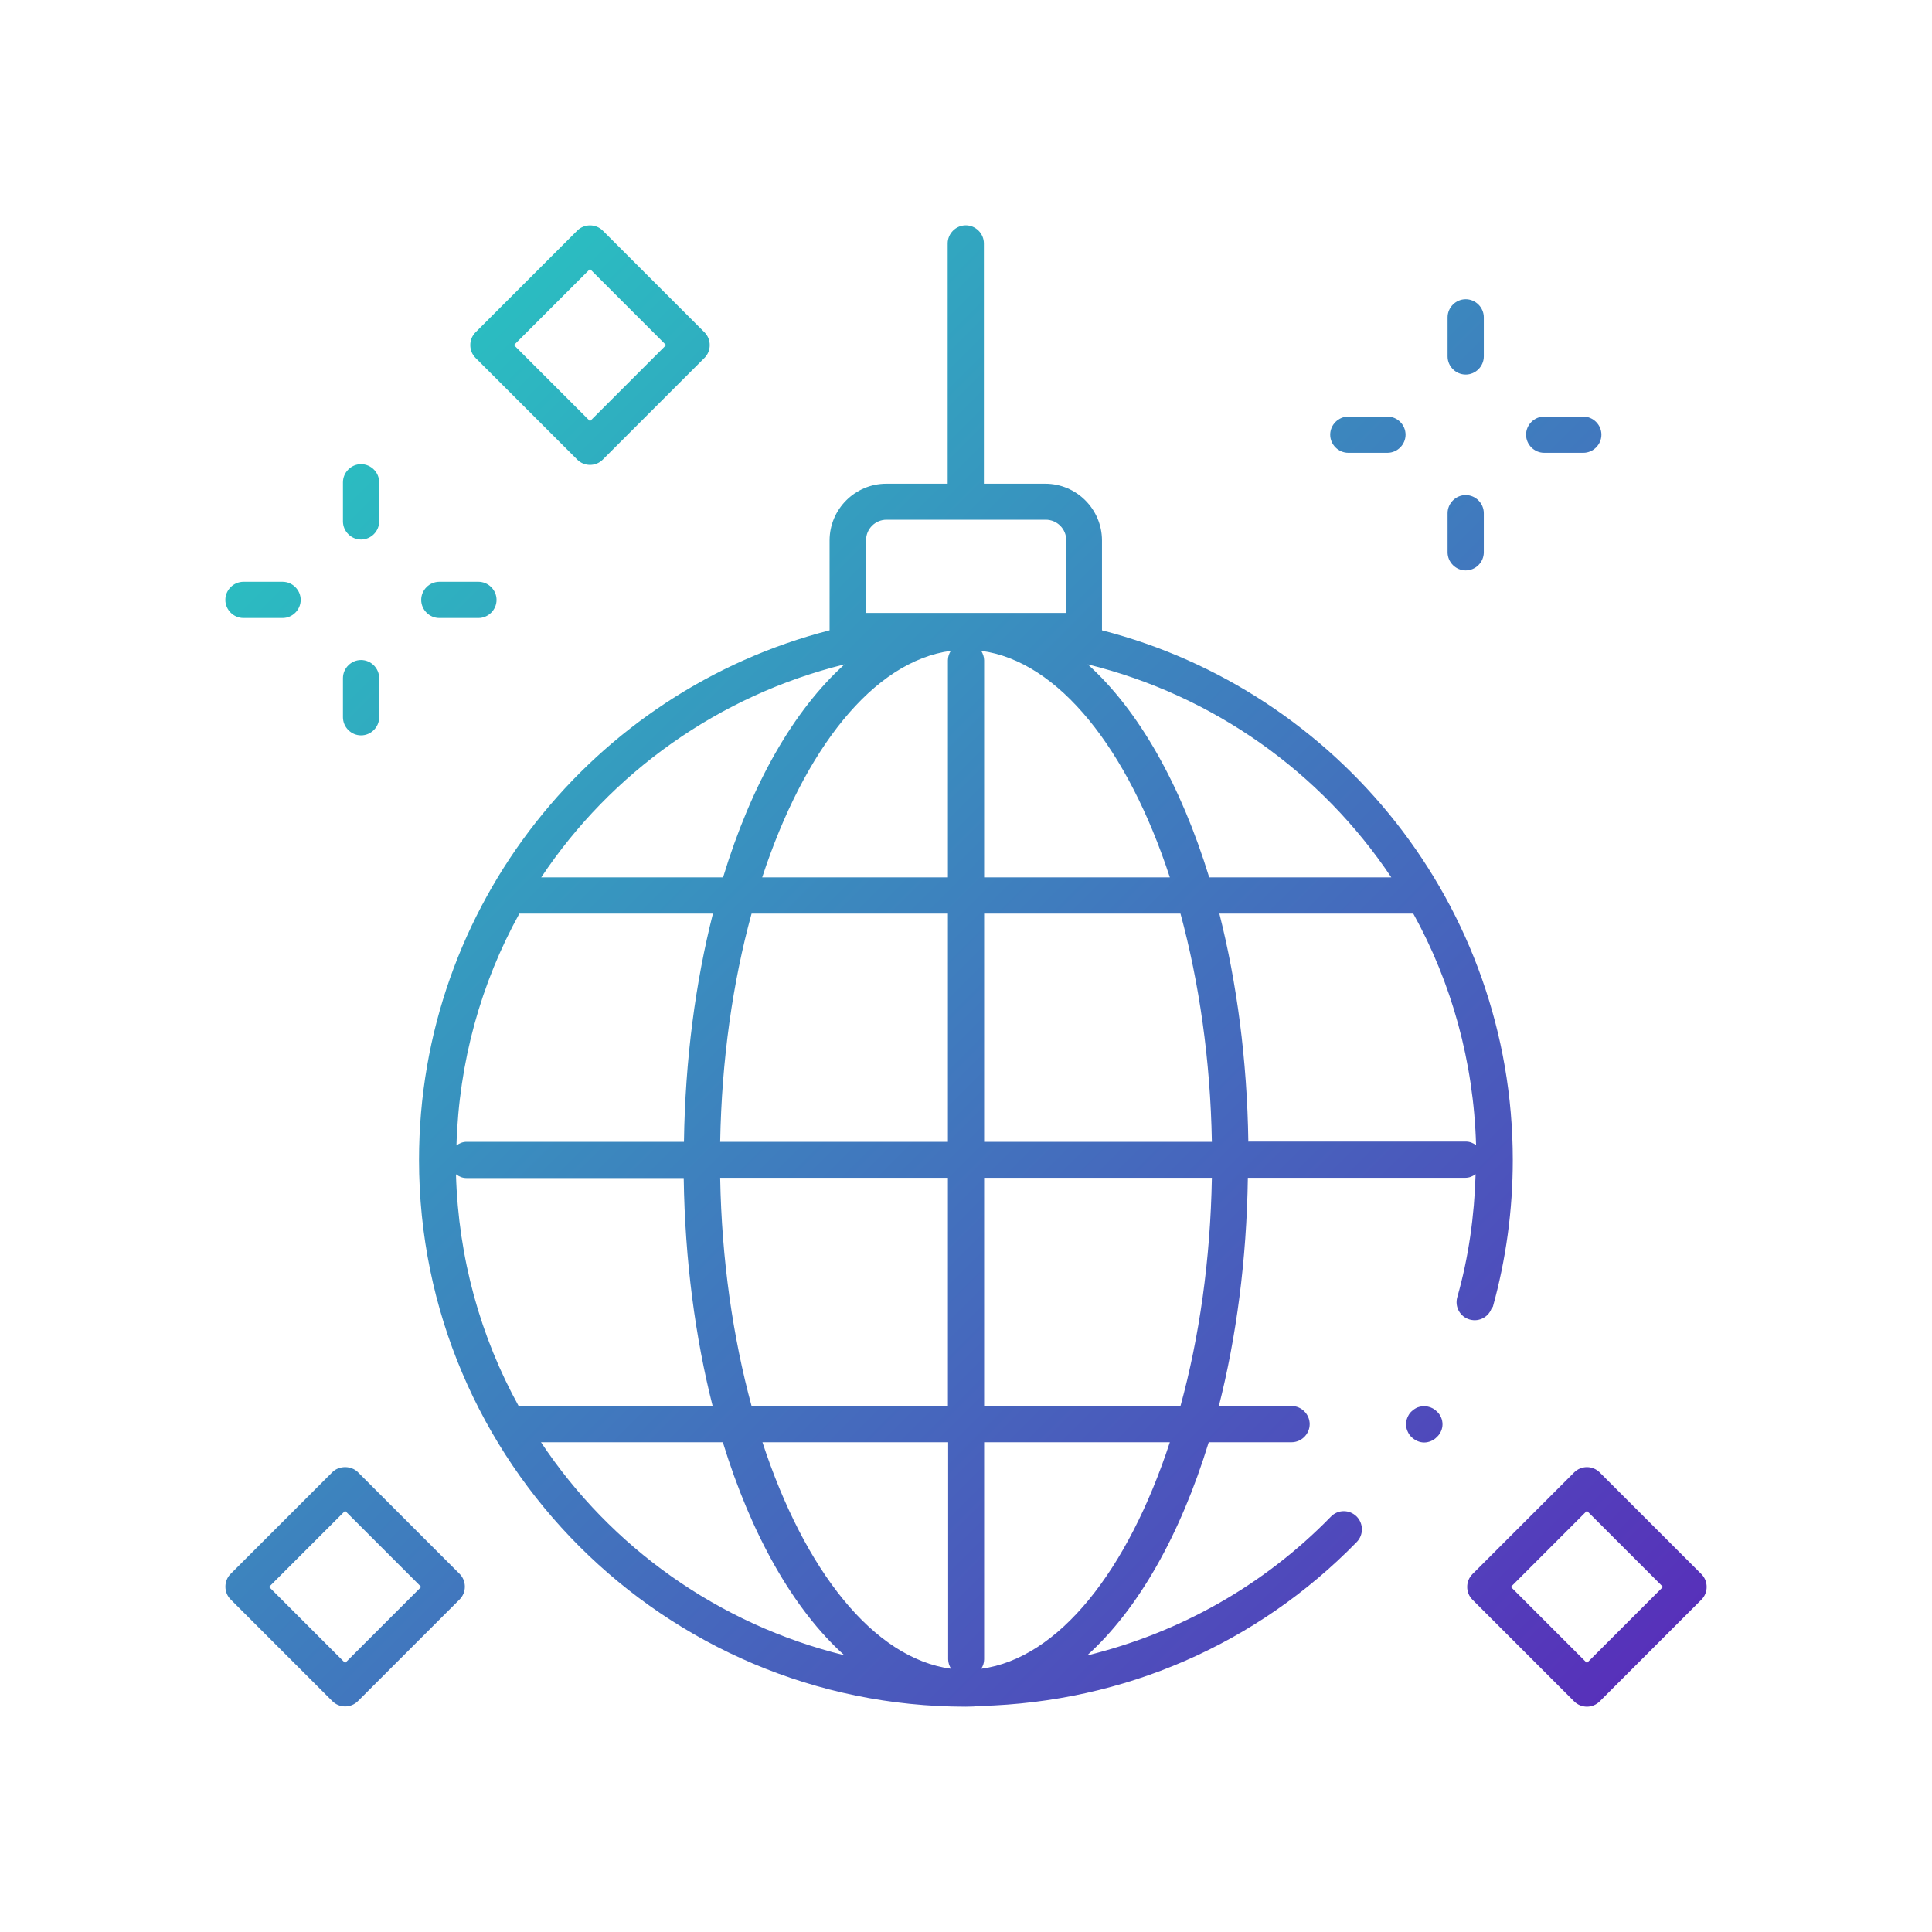 <svg width="80" height="80" viewBox="0 0 80 80" fill="none" xmlns="http://www.w3.org/2000/svg">
<path d="M61.811 54.13C62.361 52.15 62.641 50.1 62.641 48.03C62.641 37.49 55.401 28.61 45.631 26.1V22.38C45.631 21.09 44.581 20.03 43.281 20.03H40.741V10.08C40.741 9.67 40.401 9.33 39.991 9.33C39.581 9.33 39.241 9.67 39.241 10.08V20.03H36.701C35.411 20.03 34.351 21.08 34.351 22.38V26.1C24.581 28.61 17.351 37.49 17.351 48.03C17.351 60.52 27.511 70.67 39.991 70.67C40.201 70.67 40.411 70.66 40.611 70.64C46.521 70.48 52.031 68.1 56.181 63.85C56.471 63.55 56.461 63.08 56.171 62.79C55.871 62.5 55.401 62.5 55.111 62.8C52.301 65.68 48.811 67.62 45.011 68.55C47.121 66.65 48.871 63.57 50.051 59.72H53.481C53.891 59.72 54.231 59.38 54.231 58.97C54.231 58.56 53.891 58.22 53.481 58.22H50.471C51.191 55.38 51.621 52.18 51.671 48.77H60.671C60.841 48.77 60.981 48.71 61.101 48.62C61.051 50.35 60.811 52.07 60.341 53.72C60.231 54.12 60.461 54.53 60.861 54.64C61.261 54.75 61.671 54.52 61.781 54.12L61.811 54.13ZM57.601 36.33H50.071C48.891 32.49 47.151 29.41 45.041 27.51C50.251 28.79 54.711 31.99 57.611 36.33H57.601ZM39.381 69.1C36.171 68.67 33.311 65.03 31.571 59.72H39.261V68.71C39.261 68.85 39.311 68.98 39.381 69.1ZM31.121 58.22C30.351 55.38 29.881 52.17 29.821 48.77H39.251V58.22H31.121ZM18.891 48.63C19.011 48.72 19.151 48.78 19.311 48.78H28.311C28.361 52.19 28.791 55.39 29.511 58.23H21.481C19.901 55.37 18.981 52.1 18.881 48.63H18.891ZM21.491 37.83H29.521C28.801 40.67 28.371 43.87 28.321 47.28H19.321C19.161 47.28 19.021 47.34 18.901 47.43C19.001 43.96 19.921 40.7 21.501 37.84L21.491 37.83ZM29.821 47.28C29.881 43.89 30.341 40.67 31.121 37.83H39.251V47.28H29.821ZM39.371 26.95C39.301 27.06 39.251 27.19 39.251 27.34V36.33H31.561C33.301 31.02 36.161 27.38 39.371 26.95ZM40.751 37.83H48.881C49.651 40.67 50.121 43.88 50.181 47.28H40.751V37.83ZM40.751 36.33V27.34C40.751 27.2 40.701 27.07 40.631 26.95C43.841 27.38 46.701 31.02 48.441 36.33H40.751ZM35.861 25.38V22.37C35.861 21.9 36.241 21.52 36.711 21.52H43.301C43.771 21.52 44.151 21.9 44.151 22.37V25.38H35.871H35.861ZM34.971 27.51C32.861 29.41 31.111 32.48 29.941 36.33H22.411C25.301 31.99 29.771 28.79 34.971 27.51ZM22.401 59.72H29.931C31.111 63.56 32.851 66.64 34.961 68.54C29.751 67.26 25.291 64.07 22.401 59.72ZM40.631 69.1C40.701 68.99 40.751 68.86 40.751 68.71V59.72H48.441C46.701 65.03 43.841 68.67 40.631 69.1ZM48.881 58.22H40.751V48.77H50.181C50.121 52.16 49.661 55.38 48.881 58.22ZM51.691 47.28C51.641 43.87 51.211 40.68 50.491 37.83H58.521C60.101 40.69 61.021 43.95 61.121 47.42C61.001 47.33 60.861 47.27 60.701 47.27H51.701L51.691 47.28ZM59.941 14.76V13.14C59.941 12.73 60.281 12.39 60.691 12.39C61.101 12.39 61.441 12.73 61.441 13.14V14.76C61.441 15.17 61.101 15.51 60.691 15.51C60.281 15.51 59.941 15.17 59.941 14.76ZM59.941 22.87V21.25C59.941 20.84 60.281 20.5 60.691 20.5C61.101 20.5 61.441 20.84 61.441 21.25V22.87C61.441 23.28 61.101 23.62 60.691 23.62C60.281 23.62 59.941 23.28 59.941 22.87ZM55.081 18C55.081 17.59 55.421 17.25 55.831 17.25H57.451C57.861 17.25 58.201 17.59 58.201 18C58.201 18.41 57.861 18.75 57.451 18.75H55.831C55.421 18.75 55.081 18.41 55.081 18ZM63.191 18C63.191 17.59 63.531 17.25 63.941 17.25H65.561C65.971 17.25 66.311 17.59 66.311 18C66.311 18.41 65.971 18.75 65.561 18.75H63.941C63.531 18.75 63.191 18.41 63.191 18ZM14.201 21.59V19.97C14.201 19.56 14.541 19.22 14.951 19.22C15.361 19.22 15.701 19.56 15.701 19.97V21.59C15.701 22 15.361 22.34 14.951 22.34C14.541 22.34 14.201 22 14.201 21.59ZM14.201 29.7V28.08C14.201 27.67 14.541 27.33 14.951 27.33C15.361 27.33 15.701 27.67 15.701 28.08V29.7C15.701 30.11 15.361 30.45 14.951 30.45C14.541 30.45 14.201 30.11 14.201 29.7ZM9.331 24.84C9.331 24.43 9.671 24.09 10.081 24.09H11.701C12.111 24.09 12.451 24.43 12.451 24.84C12.451 25.25 12.111 25.59 11.701 25.59H10.081C9.671 25.59 9.331 25.25 9.331 24.84ZM17.441 24.84C17.441 24.43 17.781 24.09 18.191 24.09H19.811C20.221 24.09 20.561 24.43 20.561 24.84C20.561 25.25 20.221 25.59 19.811 25.59H18.191C17.781 25.59 17.441 25.25 17.441 24.84ZM59.671 58.69C59.711 58.78 59.731 58.88 59.731 58.98C59.731 59.07 59.711 59.17 59.671 59.26C59.631 59.35 59.571 59.44 59.501 59.5C59.371 59.64 59.171 59.73 58.971 59.73C58.881 59.73 58.781 59.71 58.691 59.67C58.601 59.63 58.511 59.57 58.441 59.5C58.371 59.44 58.321 59.35 58.281 59.26C58.241 59.17 58.221 59.07 58.221 58.98C58.221 58.88 58.241 58.78 58.281 58.69C58.321 58.6 58.371 58.51 58.441 58.45C58.511 58.38 58.601 58.32 58.691 58.28C58.971 58.17 59.301 58.24 59.501 58.45C59.571 58.51 59.631 58.6 59.671 58.69ZM70.451 65.18L66.241 60.97C66.101 60.83 65.911 60.75 65.711 60.75C65.511 60.75 65.321 60.83 65.181 60.97L60.971 65.18C60.681 65.47 60.681 65.95 60.971 66.24L65.181 70.45C65.321 70.59 65.511 70.67 65.711 70.67C65.911 70.67 66.101 70.59 66.241 70.45L70.451 66.24C70.741 65.95 70.741 65.47 70.451 65.18ZM65.711 68.86L62.561 65.71L65.711 62.56L68.861 65.71L65.711 68.86ZM14.821 60.96C14.541 60.68 14.041 60.68 13.761 60.96L9.551 65.17C9.261 65.46 9.261 65.94 9.551 66.23L13.761 70.44C13.901 70.58 14.091 70.66 14.291 70.66C14.491 70.66 14.681 70.58 14.821 70.44L19.031 66.23C19.321 65.94 19.321 65.46 19.031 65.17L14.821 60.96ZM14.291 68.86L11.141 65.71L14.291 62.56L17.441 65.71L14.291 68.86ZM23.901 19.03C24.051 19.18 24.241 19.25 24.431 19.25C24.621 19.25 24.811 19.18 24.961 19.03L29.171 14.82C29.461 14.53 29.461 14.05 29.171 13.76L24.961 9.55C24.671 9.26 24.191 9.26 23.901 9.55L19.691 13.76C19.401 14.05 19.401 14.53 19.691 14.82L23.901 19.03ZM24.431 11.14L27.581 14.29L24.431 17.44L21.281 14.29L24.431 11.14Z" fill="url(#paint0_linear_2793_150)"/>
<defs>
<linearGradient id="paint0_linear_2793_150" x1="14.711" y1="18.74" x2="66.331" y2="70.36" gradientUnits="userSpaceOnUse">
<stop stop-color="#2BBCC1"/>
<stop offset="1" stop-color="#5731BA"/>
</linearGradient>
</defs>
</svg>
